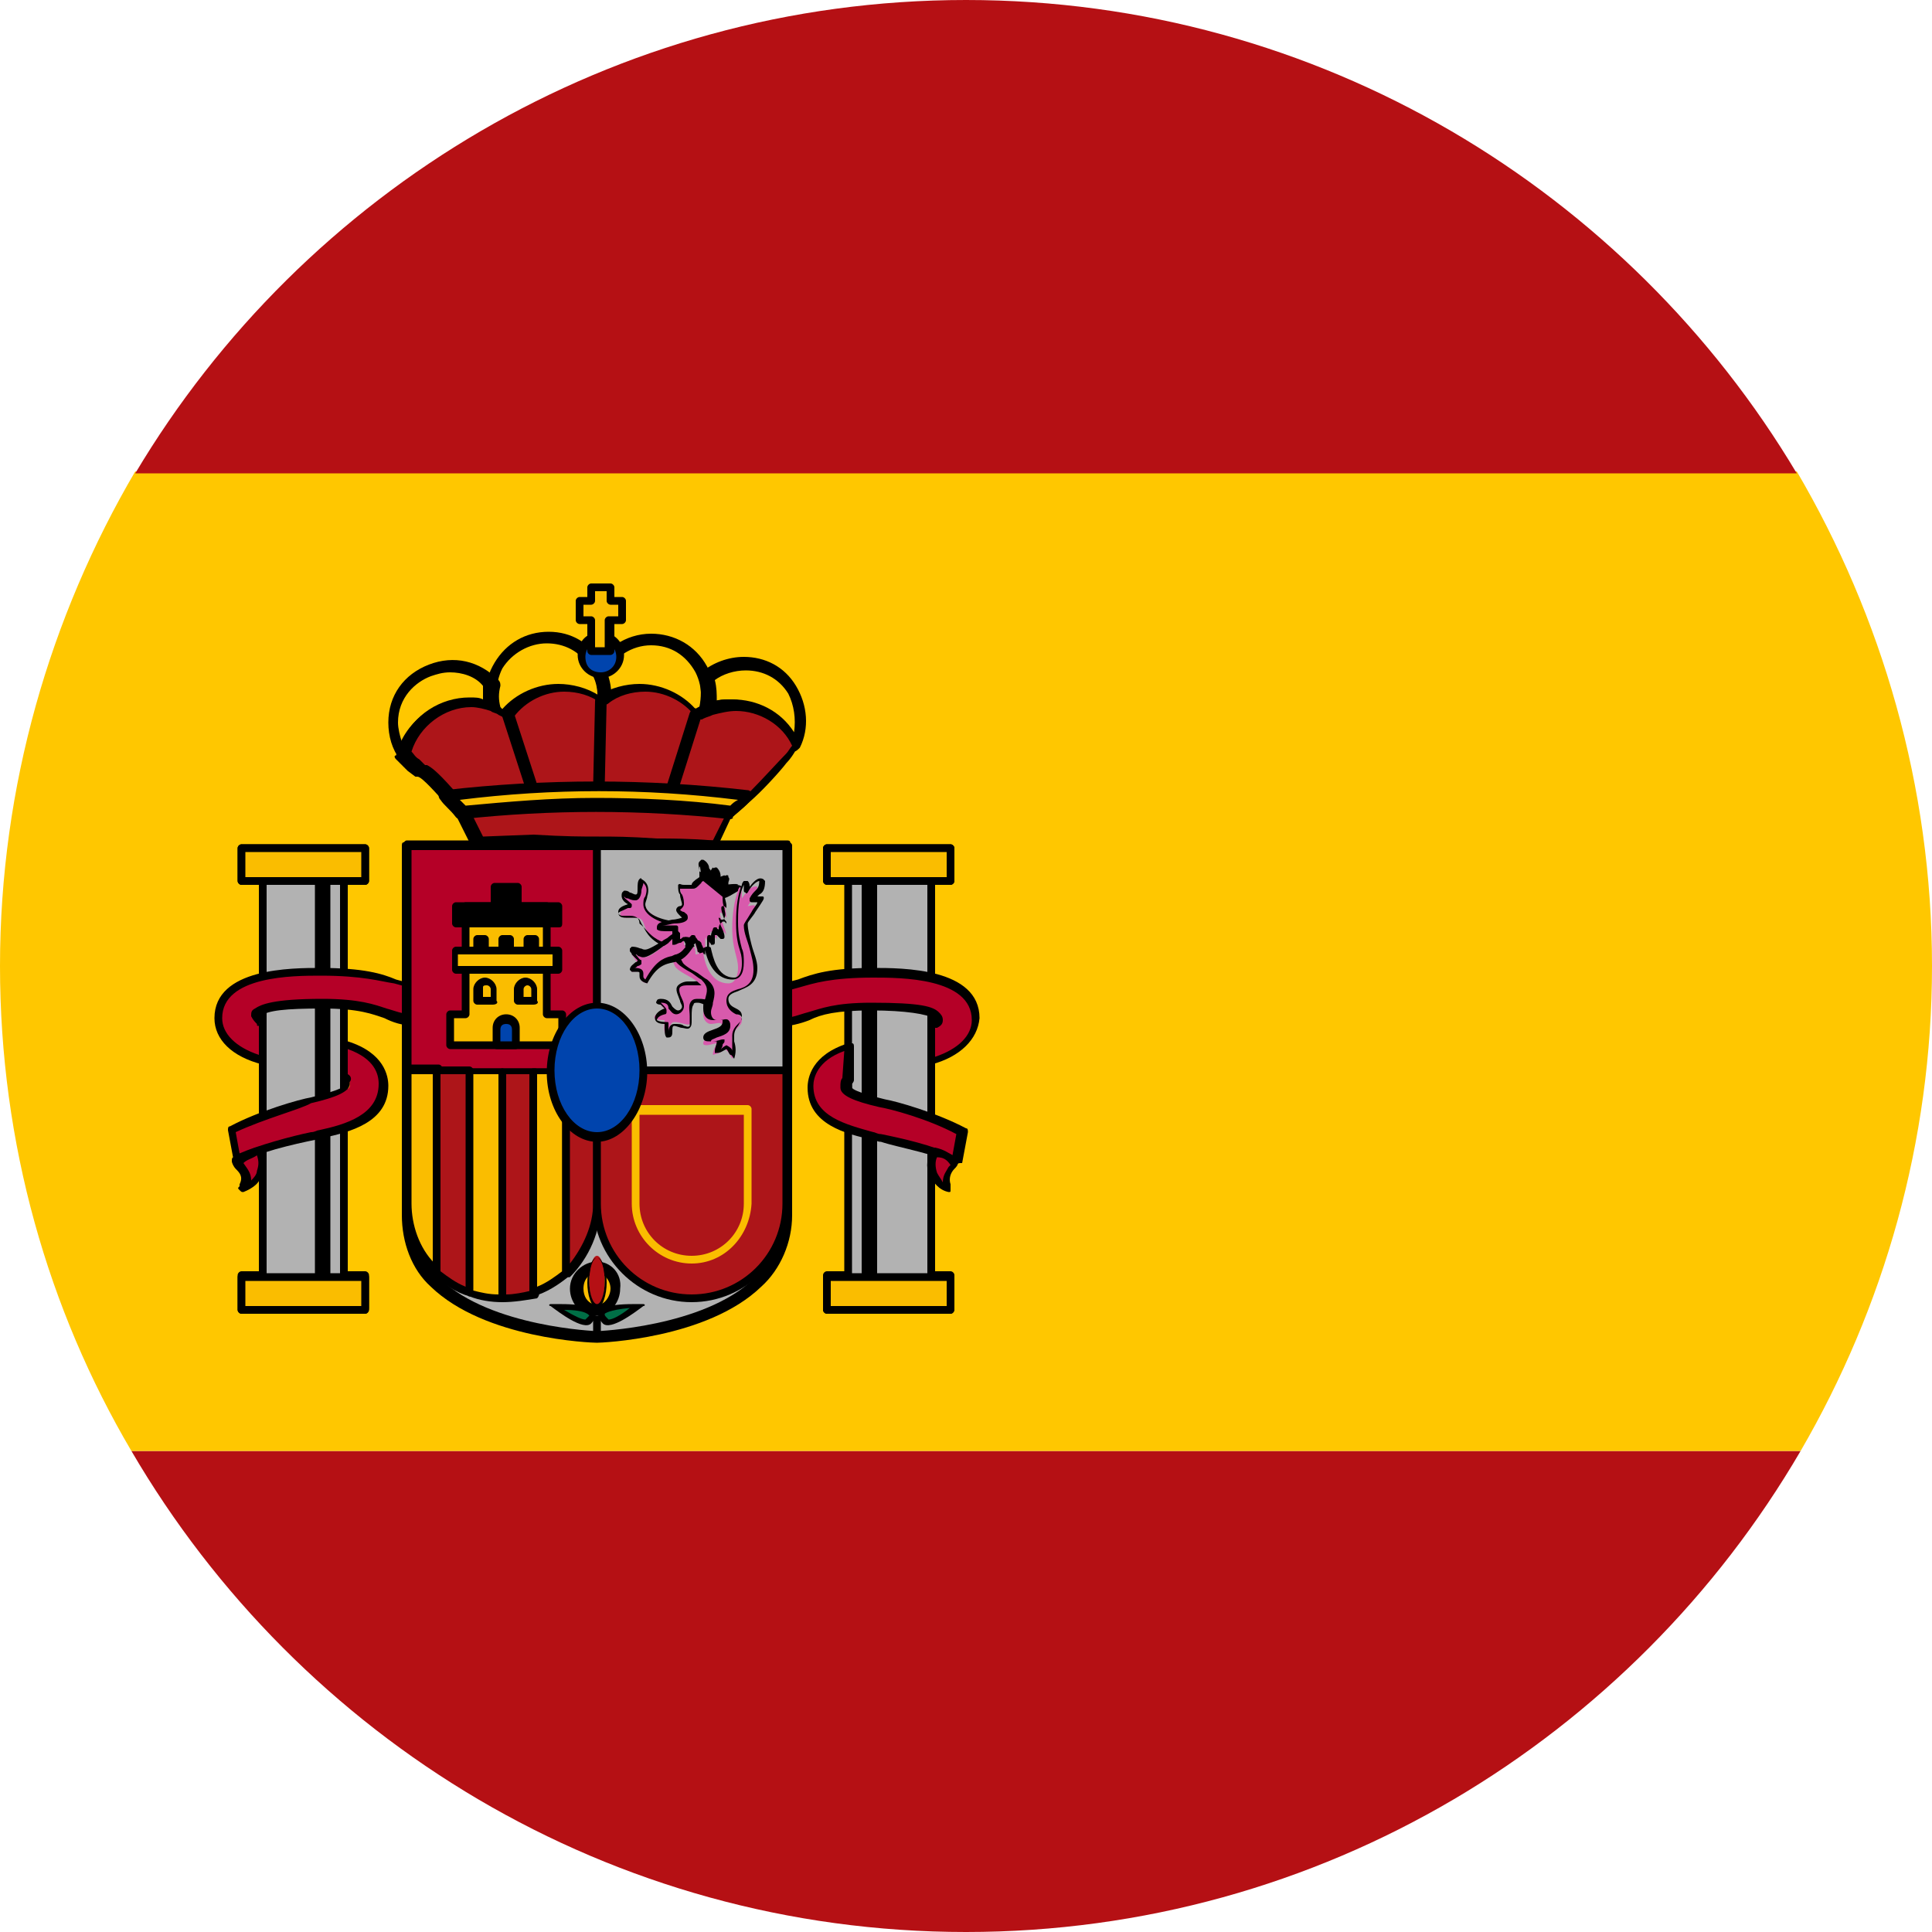 <?xml version="1.0" encoding="utf-8"?>
<!-- Generator: Adobe Illustrator 28.3.0, SVG Export Plug-In . SVG Version: 6.00 Build 0)  -->
<svg version="1.1" id="Layer_2_00000016786656998287337340000009466479735009048724_"
	 xmlns="http://www.w3.org/2000/svg" xmlns:xlink="http://www.w3.org/1999/xlink" x="0px" y="0px" viewBox="0 0 100 100"
	 style="enable-background:new 0 0 100 100;" xml:space="preserve">
<style type="text/css">
	.st0{fill:#B51014;}
	.st1{fill:#FFC700;}
	.st2{fill:#AD1519;}
	.st3{fill:none;}
	.st4{fill:#FABD00;}
	.st5{fill:#0044AD;}
	.st6{fill:#B2B2B2;}
	.st7{fill:#B50027;}
	.st8{fill:#D85AAC;}
	.st9{fill:#006F46;}
</style>
<path class="st0" d="M6.8,75.1C15.5,90,31.6,100,50,100c18.4,0,34.5-10,43.2-24.9H6.8z"/>
<path class="st1" d="M0,50c0,9.2,2.5,17.8,6.8,25.1h86.4c4.3-7.4,6.8-16,6.8-25.1c0-9.3-2.6-18.1-7-25.6H7C2.6,31.9,0,40.7,0,50z"/>
<path class="st0" d="M7,24.5H93C84.3,9.9,68.3,0,50,0S15.7,9.9,7,24.5z"/>
<path d="M20.9,39.4c-0.1,0-0.2,0-0.2-0.1c-0.4-0.5-0.6-1.2-0.6-1.9c0-1.4,0.8-2.5,2.1-3c1.3-0.5,2.6-0.2,3.6,0.8
	c0.1,0.1,0.1,0.2,0.1,0.3c-0.1,0.4-0.1,0.7,0,1.1c0,0.1,0,0.2-0.1,0.3c-0.1,0.1-0.2,0.1-0.3,0.1c-0.3-0.1-0.7-0.2-1-0.2
	c-1.5,0-2.8,1-3.1,2.5C21.2,39.3,21.1,39.4,20.9,39.4C20.9,39.4,20.9,39.4,20.9,39.4L20.9,39.4z M23.3,34.8c-0.4,0-0.7,0.1-1,0.2
	c-0.8,0.3-1.7,1.1-1.7,2.4c0,0.3,0.1,0.7,0.2,1c0.6-1.4,2-2.3,3.5-2.3c0.3,0,0.5,0,0.7,0.1c0-0.2,0-0.5,0-0.7
	C24.6,35,23.9,34.8,23.3,34.8z"/>
<path d="M26.4,38.2c-0.1,0-0.2,0-0.2-0.1c-0.2-0.2-0.4-0.3-0.6-0.5l0,0c-0.1,0-0.1-0.1-0.1-0.1l0,0c-0.6-1-0.5-2.2,0.1-3.2
	c0.6-1,1.6-1.6,2.8-1.6s2.1,0.6,2.7,1.5c0.6,0.9,0.7,2,0.3,3c-0.1,0.1-0.2,0.2-0.3,0.2c-0.1,0-0.2-0.1-0.3-0.2c0-0.1,0-0.1-0.1-0.2
	c-0.5-0.4-1-0.6-1.6-0.6c-1,0-1.9,0.6-2.4,1.5C26.6,38.1,26.5,38.1,26.4,38.2C26.4,38.2,26.4,38.2,26.4,38.2L26.4,38.2z M26,37.1
	c0.1,0.1,0.2,0.2,0.4,0.2c0.6-0.9,1.6-1.5,2.7-1.5c0.7,0,1.3,0.2,1.8,0.6c0.1-0.6,0-1.3-0.4-1.9c-0.5-0.8-1.3-1.2-2.2-1.2
	s-1.8,0.5-2.3,1.3C25.6,35.4,25.6,36.4,26,37.1L26,37.1z"/>
<path d="M41.1,38.9L41.1,38.9c-0.1,0-0.2-0.1-0.3-0.2c-0.5-1.2-1.7-1.9-3-1.9c-0.4,0-0.8,0.1-1.2,0.2c-0.1,0-0.2,0-0.3-0.1
	c-0.1-0.1-0.1-0.2-0.1-0.3c0.1-0.5,0.1-1,0-1.5c0-0.1,0-0.2,0.1-0.3c0.6-0.5,1.4-0.8,2.2-0.8c1.1,0,2.1,0.5,2.7,1.5
	c0.6,1,0.7,2.2,0.2,3.2C41.3,38.8,41.2,38.9,41.1,38.9L41.1,38.9z M37.9,36.2c1.3,0,2.5,0.6,3.2,1.7c0.1-0.7,0-1.4-0.3-2
	c-0.5-0.8-1.3-1.2-2.2-1.2c-0.6,0-1.2,0.2-1.6,0.5c0.1,0.4,0.1,0.7,0.1,1.1C37.2,36.2,37.6,36.2,37.9,36.2L37.9,36.2z"/>
<path d="M35.9,38.2C35.9,38.2,35.9,38.2,35.9,38.2c-0.2,0-0.2-0.1-0.3-0.2c-0.4-0.9-1.4-1.5-2.4-1.5c-0.7,0-1.5,0.3-2,0.9
	c-0.1,0.1-0.2,0.1-0.3,0.1s-0.2-0.1-0.2-0.2l0-0.1c0-0.1,0-0.2,0-0.2c0.3-0.6,0.3-1.4,0-2c0-0.1,0-0.2,0-0.2c0.5-1.2,1.7-2,3-2
	c1.2,0,2.3,0.6,2.9,1.7c0.6,1.1,0.5,2.4-0.2,3.3l0,0c0,0,0,0,0,0c-0.1,0.1-0.1,0.2-0.2,0.3C36.1,38.2,36,38.2,35.9,38.2L35.9,38.2z
	 M36.1,37.6L36.1,37.6L36.1,37.6z M33.2,35.9c1.1,0,2.2,0.6,2.7,1.5c0.5-0.8,0.5-1.8,0.1-2.6c-0.5-0.9-1.3-1.4-2.3-1.4
	s-1.9,0.6-2.4,1.5c0.2,0.5,0.2,1,0.2,1.5C32,36.1,32.6,35.9,33.2,35.9L33.2,35.9z"/>
<path class="st2" d="M39.6,40C39.6,40,39.6,40,39.6,40C39.7,40,39.7,40,39.6,40z"/>
<path d="M39.6,40.3C39.6,40.3,39.6,40.3,39.6,40.3c-0.2,0-0.3-0.2-0.3-0.3c0-0.2,0.2-0.3,0.3-0.3l0,0c0,0,0,0,0,0h0
	c0.3,0,0.3,0.2,0.3,0.3C40,40,40,40.2,39.6,40.3L39.6,40.3L39.6,40.3C39.7,40.3,39.7,40.3,39.6,40.3L39.6,40.3z"/>
<path class="st2" d="M37.9,36.5c-0.5,0-0.9,0.1-1.3,0.3c-0.2,0.1-0.4,0.2-0.5,0.3c-0.6-0.8-1.7-1.4-2.8-1.4c-0.8,0-1.5,0.2-2.1,0.7
	c-0.6-0.4-1.3-0.7-2.1-0.7c-1.1,0-2.1,0.5-2.8,1.4l-0.4-0.2l0,0c-0.1-0.1-0.3-0.1-0.4-0.2l0,0c-0.4-0.1-0.7-0.2-1.1-0.2
	c-1.7,0-3.1,1.1-3.4,2.7c0.1,0.2,0.3,0.4,0.5,0.6l0.4,0.3c0,0,0.1-0.1,1.3,1.2c0.2,0.2,0.5,0.5,0.8,0.9c0,0,0.1,0.1,0.1,0.1l0.7,1.6
	c7.7-0.2,4.9-0.2,12.2,0l0.7-1.6c0,0,0,0,0.1-0.1c0.2-0.1,0.6-0.5,1-0.9c0.6-0.6,1.6-1.7,1.9-2c0.2-0.2,0.3-0.4,0.4-0.6
	C40.6,37.3,39.3,36.4,37.9,36.5L37.9,36.5z M21.8,40C21.8,40,21.8,40,21.8,40"/>
<path d="M24.7,44c-0.1,0-0.2-0.1-0.3-0.2l-0.8-1.6c-0.3-0.4-0.6-0.6-0.8-0.9c-0.9-1-1.1-1.1-1.2-1.1c0,0-0.1,0-0.1,0c0,0,0,0,0,0
	l0,0l-0.4-0.3c-0.2-0.2-0.4-0.4-0.6-0.6c-0.1-0.1-0.1-0.2,0-0.2c0.4-1.7,2-2.9,3.7-2.9c0.4,0,0.8,0.1,1.2,0.2c0,0,0,0,0,0
	c0.1,0,0.3,0.1,0.5,0.2c0,0,0,0,0,0l0.1,0.1c0.7-0.8,1.8-1.3,2.9-1.3c0.7,0,1.5,0.2,2.1,0.6c0.6-0.4,1.4-0.6,2.1-0.6
	c1.1,0,2.2,0.5,2.9,1.3c0.1-0.1,0.2-0.1,0.3-0.2c0.4-0.2,0.9-0.3,1.4-0.3c1.5,0,2.9,0.9,3.5,2.3c0,0.1,0,0.2,0,0.3
	c-0.1,0.2-0.3,0.5-0.5,0.7c-0.3,0.4-1.3,1.5-1.9,2c-0.4,0.4-0.8,0.7-1,0.9c0,0,0,0,0,0l-0.7,1.5C37.2,44,37.1,44,37,44
	c-1.3,0-2.3-0.1-3.1-0.1c-2,0-4.1,0-6.4,0L24.7,44L24.7,44L24.7,44z M31,43.3c0.8,0,1.5,0,3,0.1c0.7,0,1.7,0,2.9,0.1l0.7-1.4
	c0,0,0-0.1,0.1-0.1l0.1-0.1c0.2-0.2,0.6-0.5,1-0.9c0.6-0.6,1.6-1.7,1.9-2c0.1-0.1,0.2-0.3,0.3-0.4c-0.5-1.1-1.7-1.8-2.9-1.8
	c-0.4,0-0.8,0.1-1.2,0.2c-0.2,0.1-0.3,0.1-0.5,0.2c-0.1,0.1-0.3,0-0.4-0.1c-0.6-0.8-1.6-1.3-2.6-1.3c-0.7,0-1.4,0.2-1.9,0.6
	c-0.1,0.1-0.3,0.1-0.4,0c-0.5-0.4-1.2-0.6-1.9-0.6c-1,0-2,0.5-2.6,1.3c-0.1,0.1-0.3,0.2-0.4,0.1L25.8,37c0,0,0,0,0,0
	c-0.1-0.1-0.3-0.1-0.4-0.2c0,0,0,0,0,0c-0.3-0.1-0.7-0.2-1-0.2c-1.4,0-2.7,1-3.1,2.3c0.1,0.1,0.2,0.3,0.4,0.4l0.3,0.3c0,0,0,0,0.1,0
	c0.2,0.1,0.5,0.3,1.3,1.2c0.2,0.2,0.5,0.5,0.8,0.9l0.1,0.1c0,0,0,0,0,0.1l0.7,1.4l2.6-0.1C29.3,43.3,30.1,43.3,31,43.3L31,43.3z"/>
<path d="M31,41L31,41c-0.2,0-0.3-0.1-0.3-0.3l0.1-4.4c0-0.2,0.1-0.3,0.3-0.3l0,0c0.2,0,0.3,0.1,0.3,0.3l-0.1,4.4
	C31.3,40.8,31.2,41,31,41z"/>
<path d="M27.5,41c-0.1,0-0.2-0.1-0.3-0.2L26,37.1c-0.1-0.2,0-0.3,0.2-0.4c0.2-0.1,0.3,0,0.4,0.2l1.2,3.7
	C27.8,40.7,27.7,40.9,27.5,41C27.5,41,27.5,41,27.5,41L27.5,41z"/>
<line class="st3" x1="36" y1="37" x2="34.8" y2="40.8"/>
<path d="M34.8,41.1C34.8,41.1,34.7,41.1,34.8,41.1c-0.3-0.1-0.3-0.2-0.3-0.4l1.2-3.8c0.1-0.2,0.2-0.3,0.4-0.2
	c0.2,0.1,0.2,0.2,0.2,0.4l-1.2,3.8C35,41,34.9,41.1,34.8,41.1L34.8,41.1z"/>
<path class="st4" d="M38.8,41.2c-0.4,0.4-0.8,0.7-1,0.9c-4.6-0.5-9.3-0.5-13.9,0c-0.3-0.4-0.6-0.7-0.8-0.9
	C28.3,40.5,33.6,40.5,38.8,41.2L38.8,41.2z"/>
<path d="M37.8,42.4C37.8,42.4,37.8,42.4,37.8,42.4c-4.6-0.5-9.3-0.5-13.9,0c-0.1,0-0.2,0-0.3-0.1c-0.3-0.4-0.6-0.6-0.8-0.9
	c-0.1-0.1-0.1-0.2-0.1-0.3c0-0.1,0.1-0.2,0.3-0.2c5.2-0.6,10.5-0.6,15.7,0c0.1,0,0.2,0.1,0.3,0.2c0,0.1,0,0.2-0.1,0.3
	c-0.4,0.4-0.8,0.7-1,0.9C38,42.3,37.9,42.4,37.8,42.4z M30.8,41.3c2.3,0,4.7,0.1,7,0.4c0.1-0.1,0.2-0.2,0.4-0.3
	c-4.8-0.6-9.6-0.6-14.4,0c0.1,0.1,0.2,0.2,0.3,0.3C26.3,41.5,28.5,41.3,30.8,41.3z"/>
<circle class="st5" cx="31.1" cy="33.9" r="1"/>
<path d="M31.1,35.1c-0.6,0-1.2-0.5-1.2-1.2s0.5-1.2,1.2-1.2c0.6,0,1.2,0.5,1.2,1.2S31.7,35.1,31.1,35.1z M31.1,33.2
	c-0.4,0-0.8,0.3-0.8,0.8s0.3,0.8,0.8,0.8c0.4,0,0.8-0.3,0.8-0.8S31.5,33.2,31.1,33.2z"/>
<polygon class="st4" points="32.2,31.1 31.6,31.1 31.6,30.4 30.5,30.4 30.5,31.1 29.9,31.1 29.9,32.1 30.5,32.1 30.5,33.7 
	31.6,33.7 31.6,32.1 32.2,32.1 "/>
<path d="M31.6,33.9h-1c-0.1,0-0.2-0.1-0.2-0.2v-1.4h-0.4c-0.1,0-0.2-0.1-0.2-0.2v-1c0-0.1,0.1-0.2,0.2-0.2h0.4v-0.5
	c0-0.1,0.1-0.2,0.2-0.2h1c0.1,0,0.2,0.1,0.2,0.2v0.5h0.4c0.1,0,0.2,0.1,0.2,0.2v1c0,0.1-0.1,0.2-0.2,0.2h-0.4v1.4
	C31.8,33.8,31.7,33.9,31.6,33.9z M30.7,33.5h0.6v-1.4c0-0.1,0.1-0.2,0.2-0.2H32v-0.6h-0.4c-0.1,0-0.2-0.1-0.2-0.2v-0.5h-0.6v0.5
	c0,0.1-0.1,0.2-0.2,0.2h-0.4v0.6h0.4c0.1,0,0.2,0.1,0.2,0.2V33.5z"/>
<polygon class="st6" points="18.9,45.6 18.9,43.9 12.5,43.9 12.5,45.6 13.6,45.6 13.6,66 12.5,66 12.5,67.8 18.9,67.8 18.9,66 
	17.9,66 17.9,45.6 "/>
<path d="M18.9,68h-6.4c-0.1,0-0.2-0.1-0.2-0.2V66c0-0.1,0.1-0.2,0.2-0.2h0.9v-20h-0.9c-0.1,0-0.2-0.1-0.2-0.2v-1.7
	c0-0.1,0.1-0.2,0.2-0.2h6.4c0.1,0,0.2,0.1,0.2,0.2v1.7c0,0.1-0.1,0.2-0.2,0.2h-0.9v20h0.9c0.1,0,0.2,0.1,0.2,0.2v1.7
	C19.1,67.9,19,68,18.9,68z M12.7,67.6h6v-1.3h-0.9c-0.1,0-0.2-0.1-0.2-0.2V45.6c0-0.1,0.1-0.2,0.2-0.2h0.9v-1.3h-6v1.3h0.9
	c0.1,0,0.2,0.1,0.2,0.2V66c0,0.1-0.1,0.2-0.2,0.2h-0.9C12.7,66.2,12.7,67.6,12.7,67.6z"/>
<rect x="16.3" y="45.6" width="0.8" height="20.4"/>
<path class="st7" d="M19.8,56.2c0,1.8-1.9,2.2-3.3,2.6c-0.5,0.1-3.5,0.7-4.3,1.3L12,58.5c1.4-0.8,3.4-1.3,4.2-1.5
	c0.7-0.2,1.9-0.5,1.9-0.8c0-0.2,0-0.3-0.1-0.4v-1.7C19.4,54.6,19.8,55.5,19.8,56.2L19.8,56.2z"/>
<path d="M12.3,60.3C12.3,60.3,12.2,60.3,12.3,60.3c-0.1,0-0.2-0.1-0.2-0.2l-0.3-1.6c0-0.1,0-0.2,0.1-0.2c1.5-0.8,3.6-1.4,4.2-1.5
	c0.4-0.1,1.6-0.4,1.7-0.6v-0.1c0,0,0-0.1,0-0.1c-0.1,0-0.1-0.1-0.1-0.2v-1.7c0-0.1,0-0.1,0.1-0.2c0.1,0,0.1-0.1,0.2,0
	c1.9,0.6,2.1,1.8,2.1,2.3c0,1.9-2,2.4-3.4,2.7c-0.1,0-0.2,0.1-0.4,0.1c-1,0.2-3.2,0.7-3.8,1.2C12.4,60.3,12.3,60.3,12.3,60.3
	L12.3,60.3z M12.2,58.6l0.2,1.1c0.9-0.4,2.7-0.9,3.7-1.1c0.2,0,0.3-0.1,0.4-0.1c1.4-0.3,3.1-0.8,3.1-2.4c0-0.5-0.2-1.3-1.6-1.8v1.3
	c0.2,0.1,0.2,0.3,0.1,0.4v0.1c0,0.4-0.7,0.7-2,1C15.6,57.4,13.7,57.9,12.2,58.6L12.2,58.6z"/>
<path class="st7" d="M13.6,54.9c-1.3-0.4-2.3-1.2-2.3-2.2c0-2.4,3.9-2.4,5.3-2.4c2.2,0,3.1,0.3,3.9,0.6c0.4,0.1,0.7,0.2,1.1,0.2
	l0,1.8c-0.7,0-1.2-0.2-1.7-0.3c-0.6-0.2-1.4-0.5-3.3-0.5c-2.3,0-3.1,0.2-3.3,0.4c-0.1,0.1-0.1,0.3,0,0.4c0.1,0,0,0,0.2,0.1V54.9
	L13.6,54.9z"/>
<path d="M13.6,55.1C13.6,55.1,13.6,55.1,13.6,55.1c-1.6-0.4-2.5-1.3-2.5-2.4c0-2.6,4-2.6,5.5-2.6c2.2,0,3.2,0.3,3.9,0.6
	c0.4,0.1,0.6,0.2,1.1,0.2c0.1,0,0.2,0.1,0.2,0.2l0,1.8c0,0.1,0,0.1-0.1,0.1c0,0-0.1,0.1-0.1,0.1c-0.8,0-1.3-0.2-1.7-0.4
	c-0.6-0.2-1.3-0.5-3.2-0.5s-2.9,0.1-3.2,0.4L13.4,53l0.1-0.2c0,0,0.1,0,0.1,0c0,0,0,0,0.1,0c0.1,0,0.1,0.1,0.1,0.2v1.9
	c0,0.1,0,0.1-0.1,0.2C13.7,55.1,13.6,55.1,13.6,55.1L13.6,55.1z M16.6,50.5c-1.4,0-5.1,0-5.1,2.2c0,0.8,0.7,1.5,1.9,1.9v-1.5
	c-0.1,0-0.1,0-0.1-0.1c-0.1-0.1-0.2-0.2-0.3-0.4c0-0.2,0-0.3,0.2-0.4c0.3-0.2,0.9-0.5,3.5-0.5c1.9,0,2.7,0.3,3.3,0.5
	c0.4,0.1,0.8,0.3,1.4,0.3l0-1.4c-0.4,0-0.6-0.1-1-0.2C19.7,50.8,18.8,50.5,16.6,50.5L16.6,50.5z"/>
<rect x="12.5" y="43.9" class="st4" width="6.4" height="1.7"/>
<path d="M18.9,45.8h-6.4c-0.1,0-0.2-0.1-0.2-0.2v-1.7c0-0.1,0.1-0.2,0.2-0.2h6.4c0.1,0,0.2,0.1,0.2,0.2v1.7
	C19.1,45.7,19,45.8,18.9,45.8z M12.7,45.4h6v-1.3h-6C12.7,44.1,12.7,45.4,12.7,45.4z"/>
<rect x="12.5" y="66.1" class="st4" width="6.4" height="1.7"/>
<path d="M18.9,68h-6.4c-0.1,0-0.2-0.1-0.2-0.2v-1.7c0-0.1,0.1-0.2,0.2-0.2h6.4c0.1,0,0.2,0.1,0.2,0.2v1.7C19.1,67.9,19,68,18.9,68z
	 M12.7,67.6h6v-1.3h-6C12.7,66.3,12.7,67.6,12.7,67.6z"/>
<path class="st7" d="M13.3,59.6c0.2,0.3,0.2,0.7,0.1,1.1c-0.1,0.4-0.4,0.7-0.8,0.8c0,0,0,0,0-0.1c0.3-0.7-0.3-1-0.4-1.3
	C12.7,59.9,12.9,59.8,13.3,59.6L13.3,59.6z"/>
<path d="M12.6,61.7c-0.1,0-0.1,0-0.2-0.1c-0.1-0.1-0.1-0.1,0-0.2l0-0.1c0.2-0.4,0-0.6-0.2-0.8c-0.1-0.1-0.2-0.3-0.2-0.4
	c0-0.1,0-0.2,0.1-0.2c0.4-0.2,0.6-0.3,1.1-0.5c0.1,0,0.2,0,0.2,0.1c0.2,0.4,0.3,0.8,0.1,1.3C13.5,61.2,13.1,61.5,12.6,61.7
	C12.7,61.7,12.7,61.7,12.6,61.7L12.6,61.7z M12.6,60.2C12.6,60.2,12.6,60.2,12.6,60.2c0.2,0.3,0.4,0.5,0.4,0.9
	c0.1-0.1,0.3-0.3,0.3-0.5c0.1-0.3,0.1-0.5,0-0.8C13,60,12.8,60,12.6,60.2z"/>
<polygon class="st6" points="42.8,45.6 42.8,43.9 49.2,43.9 49.2,45.6 48.2,45.6 48.2,66 49.2,66 49.2,67.8 42.8,67.8 42.8,66 
	43.9,66 43.9,45.6 "/>
<path d="M49.2,68h-6.4c-0.1,0-0.2-0.1-0.2-0.2V66c0-0.1,0.1-0.2,0.2-0.2h0.9v-20h-0.9c-0.1,0-0.2-0.1-0.2-0.2v-1.7
	c0-0.1,0.1-0.2,0.2-0.2h6.4c0.1,0,0.2,0.1,0.2,0.2v1.7c0,0.1-0.1,0.2-0.2,0.2h-0.8v20h0.8c0.1,0,0.2,0.1,0.2,0.2v1.7
	C49.4,67.9,49.3,68,49.2,68z M43,67.6h6v-1.3h-0.8c-0.1,0-0.2-0.1-0.2-0.2V45.6c0-0.1,0.1-0.2,0.2-0.2H49v-1.3h-6v1.3h0.9
	c0.1,0,0.2,0.1,0.2,0.2V66c0,0.1-0.1,0.2-0.2,0.2H43V67.6z"/>
<rect x="44.6" y="45.6" width="0.8" height="20.4"/>
<path class="st7" d="M41.9,56.2c0,1.8,1.9,2.2,3.3,2.6c0.5,0.1,3.5,0.7,4.3,1.3l0.3-1.6c-1.4-0.8-3.4-1.3-4.2-1.5
	c-0.7-0.2-1.9-0.5-1.9-0.8c0-0.2,0-0.3,0.1-0.4v-1.7C42.3,54.6,41.9,55.5,41.9,56.2L41.9,56.2z"/>
<path d="M49.5,60.3c0,0-0.1,0-0.1,0c-0.6-0.5-2.9-0.9-3.8-1.2c-0.2,0-0.3-0.1-0.4-0.1c-1.4-0.3-3.4-0.8-3.4-2.7
	c0-0.5,0.2-1.7,2.1-2.3c0.1,0,0.1,0,0.2,0c0.1,0,0.1,0.1,0.1,0.2v1.7c0,0.1-0.1,0.2-0.1,0.2c0,0,0,0.1,0,0.1v0.1
	c0.1,0.2,1.3,0.5,1.7,0.6c0.6,0.1,2.7,0.7,4.2,1.5c0.1,0,0.1,0.1,0.1,0.2l-0.3,1.6C49.6,60.2,49.6,60.2,49.5,60.3
	C49.5,60.3,49.5,60.3,49.5,60.3L49.5,60.3z M43.7,54.4c-1.4,0.5-1.6,1.4-1.6,1.8c0,1.6,1.7,2,3.1,2.4c0.1,0,0.2,0.1,0.4,0.1
	c1,0.2,2.8,0.6,3.7,1.1l0.2-1.1c-1.5-0.8-3.4-1.3-4-1.4c-1.3-0.3-2-0.6-2-1v-0.1c0-0.1,0-0.3,0.1-0.4L43.7,54.4L43.7,54.4z"/>
<path class="st7" d="M48.2,54.9c1.3-0.4,2.3-1.2,2.3-2.2c0-2.4-3.9-2.4-5.3-2.4c-2.2,0-3.1,0.3-3.9,0.6c-0.4,0.1-0.7,0.2-1.1,0.2
	l0,1.8c0.7,0,1.2-0.2,1.7-0.3c0.6-0.2,1.4-0.5,3.3-0.5c2.3,0,3.1,0.2,3.3,0.4c0.1,0.1,0.1,0.3,0,0.4c-0.1,0,0,0-0.2,0.1L48.2,54.9
	L48.2,54.9z"/>
<path d="M48.2,55.1c0,0-0.1,0-0.1,0C48,55.1,48,55,48,54.9V53c0-0.1,0.1-0.2,0.1-0.2c0.1,0,0.1,0,0.2,0c0,0,0,0,0,0l0-0.1
	c-0.3-0.2-1.4-0.4-3.2-0.4s-2.6,0.2-3.2,0.5c-0.5,0.2-1,0.3-1.7,0.4c-0.1,0-0.1,0-0.1-0.1S40,53,40,52.9l0-1.8
	c0-0.1,0.1-0.2,0.2-0.2c0.4,0,0.7-0.1,1.1-0.2c0.8-0.3,1.7-0.6,3.9-0.6c1.5,0,5.5,0,5.5,2.6C50.6,53.8,49.7,54.7,48.2,55.1
	C48.2,55.1,48.2,55.1,48.2,55.1L48.2,55.1z M48.4,53.2v1.5c1.2-0.4,1.9-1.1,1.9-1.9c0-2.2-3.7-2.2-5.1-2.2c-2.2,0-3.1,0.3-3.8,0.5
	c-0.4,0.1-0.6,0.2-1,0.2l0,1.4c0.6,0,1-0.2,1.4-0.3c0.7-0.2,1.4-0.5,3.3-0.5c2.6,0,3.2,0.2,3.5,0.5c0.1,0.1,0.2,0.2,0.2,0.4
	c0,0.2-0.1,0.3-0.3,0.4C48.4,53.2,48.4,53.2,48.4,53.2z"/>
<rect x="42.8" y="43.9" class="st4" width="6.4" height="1.7"/>
<path d="M49.2,45.8h-6.4c-0.1,0-0.2-0.1-0.2-0.2v-1.7c0-0.1,0.1-0.2,0.2-0.2h6.4c0.1,0,0.2,0.1,0.2,0.2v1.7
	C49.4,45.7,49.3,45.8,49.2,45.8z M43,45.4h6v-1.3h-6V45.4z"/>
<rect x="42.8" y="66.1" class="st4" width="6.4" height="1.7"/>
<path d="M49.2,68h-6.4c-0.1,0-0.2-0.1-0.2-0.2v-1.7c0-0.1,0.1-0.2,0.2-0.2h6.4c0.1,0,0.2,0.1,0.2,0.2v1.7C49.4,67.9,49.3,68,49.2,68
	z M43,67.6h6v-1.3h-6V67.6z"/>
<path class="st7" d="M48.4,59.6c-0.2,0.3-0.2,0.7-0.1,1.1c0.1,0.4,0.4,0.7,0.8,0.8c0,0,0,0,0-0.1c-0.3-0.7,0.3-1,0.4-1.3
	C49.1,59.9,48.8,59.8,48.4,59.6L48.4,59.6z"/>
<path d="M49.1,61.7C49.1,61.7,49.1,61.7,49.1,61.7c-0.5-0.1-0.8-0.5-1-0.9c-0.2-0.4-0.1-0.9,0.1-1.3c0.1-0.1,0.1-0.1,0.2-0.1
	c0.5,0.1,0.7,0.3,1.1,0.5c0.1,0,0.1,0.1,0.1,0.2c0,0.2-0.1,0.3-0.2,0.4c-0.2,0.2-0.3,0.5-0.2,0.8l0,0.1c0,0.1,0,0.2,0,0.2
	C49.2,61.7,49.2,61.7,49.1,61.7L49.1,61.7z M48.5,59.9c-0.1,0.2-0.1,0.5,0,0.8c0.1,0.2,0.2,0.3,0.3,0.5c0-0.4,0.2-0.6,0.3-0.8
	c0,0,0.1-0.1,0.1-0.1C49,60,48.8,59.9,48.5,59.9z"/>
<path class="st6" d="M30.9,43.8h-9.8v19.1c0,1.3,0.5,2.6,1.5,3.5c2.8,2.7,8.3,2.8,8.3,2.8s5.6-0.2,8.3-2.8c0.9-0.9,1.5-2.2,1.5-3.5
	V43.8C40.7,43.8,30.9,43.8,30.9,43.8z"/>
<path d="M30.9,69.5c-0.3,0-5.8-0.2-8.6-2.9c-1-0.9-1.5-2.3-1.5-3.7V43.8c0-0.1,0-0.2,0.1-0.2c0.1-0.1,0.1-0.1,0.2-0.1h19.6
	c0.1,0,0.2,0,0.2,0.1c0.1,0.1,0.1,0.1,0.1,0.2v19.1c0,1.4-0.6,2.8-1.6,3.7C36.6,69.3,31.1,69.5,30.9,69.5L30.9,69.5z M21.4,44.1
	v18.8c0,1.3,0.5,2.4,1.4,3.3c2.6,2.5,8.1,2.7,8.1,2.7c0,0,5.5-0.2,8.1-2.7c0.9-0.8,1.4-2,1.4-3.3V44.1L21.4,44.1L21.4,44.1z"/>
<rect x="21.1" y="43.8" class="st7" width="9.8" height="11.8"/>
<path d="M30.9,55.7h-9.8c-0.1,0-0.2-0.1-0.2-0.2V43.8c0-0.1,0.1-0.2,0.2-0.2h9.8c0.1,0,0.2,0.1,0.2,0.2v11.8
	C31.1,55.7,31,55.7,30.9,55.7z M21.3,55.3h9.4V44h-9.4C21.3,44,21.3,55.3,21.3,55.3z"/>
<rect x="30.9" y="43.8" class="st6" width="9.8" height="11.8"/>
<path d="M40.7,55.7h-9.8c-0.1,0-0.2-0.1-0.2-0.2V43.8c0-0.1,0.1-0.2,0.2-0.2h9.8c0.1,0,0.2,0.1,0.2,0.2v11.8
	C40.9,55.7,40.8,55.7,40.7,55.7z M31.1,55.3h9.4V44h-9.4V55.3z"/>
<path class="st4" d="M22.6,55.4v10.5c-1-0.9-1.6-2.2-1.6-3.6v-6.9L22.6,55.4L22.6,55.4z"/>
<path d="M22.6,66.1c-0.1,0-0.1,0-0.1-0.1c-1-1-1.6-2.3-1.6-3.8v-6.9c0-0.1,0.1-0.2,0.2-0.2h1.6c0.1,0,0.2,0.1,0.2,0.2v10.5
	C22.8,66,22.8,66.1,22.6,66.1C22.7,66.1,22.7,66.1,22.6,66.1z M21.3,55.6v6.7c0,1.1,0.4,2.3,1.2,3.1v-9.8L21.3,55.6L21.3,55.6z"/>
<path class="st2" d="M24.3,55.4v11.5c-0.6-0.2-1.2-0.6-1.7-1V55.4C22.6,55.4,24.3,55.4,24.3,55.4z"/>
<path d="M24.3,67.1C24.3,67.1,24.3,67.1,24.3,67.1c-0.7-0.2-1.3-0.6-1.8-1.1c0,0-0.1-0.1-0.1-0.2V55.4c0-0.1,0.1-0.2,0.2-0.2h1.7
	c0.1,0,0.2,0.1,0.2,0.2v11.5c0,0.1,0,0.1-0.1,0.2C24.4,67.1,24.3,67.1,24.3,67.1L24.3,67.1z M22.8,65.8c0.4,0.3,0.8,0.6,1.3,0.8v-11
	h-1.3V65.8z"/>
<path class="st4" d="M26,55.4v11.8c-0.6,0-1.1-0.1-1.7-0.3V55.5L26,55.4L26,55.4z"/>
<path d="M26,67.4c-0.6,0-1.2-0.1-1.7-0.3c-0.1,0-0.1-0.1-0.1-0.2V55.5c0-0.1,0.1-0.2,0.2-0.2H26c0.1,0,0.2,0.1,0.2,0.2v11.8
	C26.2,67.3,26.1,67.4,26,67.4z M24.5,66.8c0.4,0.1,0.8,0.2,1.3,0.2V55.6h-1.3V66.8z"/>
<path class="st2" d="M27.6,55.4v11.5c-0.5,0.2-1.1,0.3-1.7,0.3V55.4L27.6,55.4L27.6,55.4z"/>
<path d="M26,67.4c-0.1,0-0.2-0.1-0.2-0.2V55.5c0-0.1,0.1-0.2,0.2-0.2h1.7c0.1,0,0.2,0.1,0.2,0.2v11.5c0,0.1-0.1,0.2-0.1,0.2
	C27.2,67.3,26.6,67.4,26,67.4z M26.2,55.6V67c0.4,0,0.9-0.1,1.3-0.2V55.6H26.2z"/>
<path class="st4" d="M29.3,55.4v10.5c-0.5,0.4-1,0.8-1.7,1V55.4C27.6,55.4,29.3,55.4,29.3,55.4z"/>
<path d="M27.6,67.1c0,0-0.1,0-0.1,0c-0.1,0-0.1-0.1-0.1-0.2V55.5c0-0.1,0.1-0.2,0.2-0.2h1.7c0.1,0,0.2,0.1,0.2,0.2v10.5
	c0,0.1,0,0.1-0.1,0.1C28.9,66.5,28.3,66.9,27.6,67.1C27.7,67.1,27.6,67.1,27.6,67.1L27.6,67.1z M27.8,55.6v11
	c0.5-0.2,0.9-0.5,1.3-0.8V55.6H27.8z"/>
<path class="st2" d="M30.9,55.4v6.9c0,1.4-0.6,2.7-1.6,3.6V55.4C29.3,55.4,30.9,55.4,30.9,55.4z"/>
<path d="M29.3,66.1C29.3,66.1,29.2,66.1,29.3,66.1c-0.2-0.1-0.2-0.1-0.2-0.2V55.4c0-0.1,0.1-0.2,0.2-0.2h1.6c0.1,0,0.2,0.1,0.2,0.2
	v6.9c0,1.4-0.6,2.8-1.6,3.8C29.4,66.1,29.3,66.1,29.3,66.1L29.3,66.1z M29.5,55.6v9.8c0.7-0.9,1.2-2,1.2-3.1v-6.7
	C30.7,55.6,29.5,55.6,29.5,55.6z"/>
<path class="st2" d="M35.8,67.2L35.8,67.2c-2.7,0-4.9-2.2-4.9-4.9v-6.9h9.8v6.9C40.7,65,38.5,67.2,35.8,67.2z"/>
<path d="M35.8,67.4c-2.8,0-5.1-2.3-5.1-5.1v-6.9c0-0.1,0.1-0.2,0.2-0.2h9.8c0.1,0,0.2,0.1,0.2,0.2v6.9
	C40.9,65.1,38.6,67.4,35.8,67.4z M31.1,55.6v6.7c0,2.6,2.1,4.7,4.7,4.7s4.7-2.1,4.7-4.7v-6.7H31.1z"/>
<path class="st2" d="M35.8,65.2c-1.6,0-2.9-1.3-2.9-2.9v-4.9h5.8v4.9C38.7,63.9,37.4,65.2,35.8,65.2z"/>
<path class="st4" d="M35.8,65.4c-1.7,0-3.1-1.4-3.1-3.1v-4.9c0-0.1,0.1-0.2,0.2-0.2h5.8c0.1,0,0.2,0.1,0.2,0.2v4.9
	C38.8,64,37.5,65.4,35.8,65.4L35.8,65.4z M33.1,57.7v4.6c0,1.5,1.2,2.7,2.7,2.7s2.7-1.2,2.7-2.7v-4.6H33.1L33.1,57.7z"/>
<polygon class="st4" points="28.3,52.5 28.3,46.9 24.1,46.9 24.1,52.5 23.3,52.5 23.3,54.1 29.1,54.1 29.1,52.5 "/>
<path d="M29.1,54.3h-5.8c-0.1,0-0.2-0.1-0.2-0.2v-1.6c0-0.1,0.1-0.2,0.2-0.2h0.6v-5.4c0-0.1,0.1-0.2,0.2-0.2h4.2
	c0.1,0,0.2,0.1,0.2,0.2v5.4h0.6c0.1,0,0.2,0.1,0.2,0.2v1.6C29.3,54.2,29.2,54.3,29.1,54.3z M23.5,53.9h5.4v-1.2h-0.6
	c-0.1,0-0.2-0.1-0.2-0.2v-5.4h-3.8v5.4c0,0.1-0.1,0.2-0.2,0.2h-0.6C23.5,52.7,23.5,53.9,23.5,53.9z"/>
<rect x="23.5" y="49.1" class="st4" width="5.3" height="1"/>
<path d="M28.9,50.4h-5.3c-0.1,0-0.2-0.1-0.2-0.2v-1c0-0.1,0.1-0.2,0.2-0.2h5.3c0.1,0,0.2,0.1,0.2,0.2v1C29.1,50.3,29,50.4,28.9,50.4
	z M23.7,50h4.9v-0.6h-4.9V50z"/>
<rect x="23.5" y="46.9" width="5.3" height="0.9"/>
<path d="M28.9,48h-5.3c-0.1,0-0.2-0.1-0.2-0.2v-0.9c0-0.1,0.1-0.2,0.2-0.2h5.3c0.1,0,0.2,0.1,0.2,0.2v0.9C29.1,48,29,48,28.9,48z
	 M23.7,47.6h4.9v-0.5h-4.9V47.6z"/>
<rect x="25.6" y="45.9" width="1.2" height="1"/>
<path d="M26.8,47.1h-1.2c-0.1,0-0.2-0.1-0.2-0.2v-1c0-0.1,0.1-0.2,0.2-0.2h1.2c0.1,0,0.2,0.1,0.2,0.2v1C27,47,26.9,47.1,26.8,47.1z
	 M25.8,46.7h0.8v-0.6h-0.8V46.7z"/>
<path class="st5" d="M26.2,52.8L26.2,52.8c0.3,0,0.5,0.2,0.5,0.5v0.9h-1v-0.9C25.7,53,25.9,52.8,26.2,52.8z"/>
<path d="M26.7,54.3h-1c-0.1,0-0.2-0.1-0.2-0.2v-0.9c0-0.4,0.3-0.7,0.7-0.7s0.7,0.3,0.7,0.7v0.9C26.9,54.2,26.8,54.3,26.7,54.3z
	 M25.9,53.9h0.6v-0.6c0-0.2-0.1-0.3-0.3-0.3s-0.3,0.1-0.3,0.3L25.9,53.9L25.9,53.9z"/>
<path class="st4" d="M25.2,50.7L25.2,50.7c0.2,0,0.4,0.2,0.4,0.4v0.6h-0.8v-0.6C24.8,50.9,25,50.7,25.2,50.7z"/>
<path d="M25.5,52h-0.8c-0.1,0-0.2-0.1-0.2-0.2v-0.6c0-0.3,0.3-0.6,0.6-0.6s0.6,0.3,0.6,0.6v0.6C25.8,51.9,25.7,52,25.5,52L25.5,52z
	 M25,51.6h0.4v-0.4c0-0.1-0.1-0.2-0.2-0.2S25,51,25,51.1L25,51.6L25,51.6z"/>
<path class="st4" d="M27.3,50.7L27.3,50.7c0.2,0,0.4,0.2,0.4,0.4v0.6h-0.8v-0.6C26.9,50.9,27.1,50.7,27.3,50.7z"/>
<path d="M27.6,52h-0.8c-0.1,0-0.2-0.1-0.2-0.2v-0.6c0-0.3,0.3-0.6,0.6-0.6c0.3,0,0.6,0.3,0.6,0.6v0.6C27.9,51.9,27.8,52,27.6,52
	L27.6,52z M27.1,51.6h0.4v-0.4c0-0.1-0.1-0.2-0.2-0.2c-0.1,0-0.2,0.1-0.2,0.2L27.1,51.6L27.1,51.6z"/>
<rect x="24.7" y="48.6" width="0.4" height="0.5"/>
<path d="M25.1,49.3h-0.4c-0.1,0-0.2-0.1-0.2-0.2v-0.5c0-0.1,0.1-0.2,0.2-0.2h0.4c0.1,0,0.2,0.1,0.2,0.2v0.5
	C25.3,49.2,25.2,49.3,25.1,49.3z M24.9,48.9L24.9,48.9v-0.1V48.9z"/>
<rect x="26" y="48.6" width="0.4" height="0.5"/>
<path d="M26.4,49.3H26c-0.1,0-0.2-0.1-0.2-0.2v-0.5c0-0.1,0.1-0.2,0.2-0.2h0.4c0.1,0,0.2,0.1,0.2,0.2v0.5
	C26.6,49.2,26.5,49.3,26.4,49.3z M26.2,48.9L26.2,48.9v-0.1V48.9z"/>
<rect x="27.3" y="48.6" width="0.4" height="0.5"/>
<path d="M27.7,49.3h-0.4c-0.1,0-0.2-0.1-0.2-0.2v-0.5c0-0.1,0.1-0.2,0.2-0.2h0.4c0.1,0,0.2,0.1,0.2,0.2v0.5
	C27.9,49.2,27.8,49.3,27.7,49.3z M27.5,48.9L27.5,48.9v-0.1V48.9z"/>
<ellipse class="st5" cx="30.9" cy="55.5" rx="2.4" ry="3.4"/>
<path d="M30.9,59.1c-1.4,0-2.6-1.6-2.6-3.6c0-2,1.2-3.6,2.6-3.6s2.6,1.6,2.6,3.6C33.5,57.4,32.3,59.1,30.9,59.1z M30.9,52.2
	c-1.2,0-2.2,1.4-2.2,3.2s1,3.2,2.2,3.2c1.2,0,2.2-1.4,2.2-3.2S32.1,52.2,30.9,52.2z"/>
<path class="st8" d="M35.3,47.8c-0.6,0-1.9-0.4-1.9-1c0-0.4,0.3-1-0.2-1.2c-0.2,0.4-0.1,0.9-0.3,0.9c-0.2,0-0.5-0.2-0.6-0.2
	c-0.1,0.3,0.2,0.4,0.4,0.6c-0.1,0-0.6,0.2-0.6,0.4c0,0.1,0.1,0.2,0.3,0.2c0.1,0,0.3,0,0.5,0c0.7,0,0.1,0.8,1.5,1.5l0.3,0l1.3-0.7
	L35.3,47.8L35.3,47.8z"/>
<path d="M34.7,49C34.7,49,34.7,49,34.7,49l-0.3,0c0,0,0,0,0,0c-0.9-0.4-1-0.9-1.2-1.2c-0.1-0.2-0.1-0.3-0.4-0.3c-0.1,0-0.1,0-0.2,0
	c-0.1,0-0.2,0-0.2,0c-0.3,0-0.4-0.1-0.4-0.3c0-0.2,0.2-0.3,0.5-0.4c-0.2-0.1-0.4-0.3-0.3-0.6c0,0,0.1-0.1,0.1-0.1
	c0.1,0,0.2,0,0.3,0.1c0.1,0,0.2,0.1,0.3,0.1c0.1,0,0.1-0.1,0.1-0.3c0-0.2,0-0.4,0.1-0.5c0,0,0.1-0.1,0.1,0c0.4,0.2,0.4,0.6,0.3,0.9
	c0,0.1-0.1,0.3-0.1,0.4c0,0.6,1.1,0.9,1.8,0.9c0,0,0,0,0.1,0l0.6,0.4c0,0,0,0.1,0,0.1s0,0.1-0.1,0.1L34.7,49
	C34.7,49,34.7,49.1,34.7,49L34.7,49z M34.4,48.8l0.2,0l1.1-0.6l-0.5-0.3c-0.7,0-1.9-0.4-1.9-1.1c0-0.1,0-0.3,0.1-0.4
	c0.1-0.3,0.1-0.5-0.1-0.7c0,0.1-0.1,0.3-0.1,0.4c0,0.2-0.1,0.5-0.3,0.5c-0.1,0-0.2,0-0.4-0.1c-0.1,0-0.1,0-0.2-0.1
	c0,0.1,0.2,0.2,0.4,0.4l0,0c0,0,0,0.1,0,0.1c0,0,0,0.1-0.1,0.1c0,0-0.1,0-0.1,0c-0.4,0.2-0.5,0.2-0.5,0.3c0,0,0.1,0.1,0.2,0.1
	c0.1,0,0.1,0,0.2,0c0.1,0,0.2,0,0.2,0c0.4,0,0.5,0.2,0.5,0.4C33.5,48.1,33.6,48.5,34.4,48.8L34.4,48.8z"/>
<path class="st8" d="M36.4,50.7c-0.3,0.2-0.5,0.2-0.8,0.2c-1,0-0.2,0.9-0.2,1.2c0,0.2-0.2,0.3-0.3,0.3c-0.4,0-0.3-0.6-0.9-0.6
	c-0.4,0,0.1,0.2,0.2,0.5c-0.6,0.2-0.8,0.5,0,0.5c0,0.1-0.1,0.7,0.1,0.7c0.2,0,0.1-0.6,0.4-0.6c0.5,0,0.9,0.4,0.9-0.2
	c0-0.3-0.2-1,0.4-1c0.1,0,0.3,0,0.4,0.1l0.4-0.2l0.1-0.5C36.7,50.7,36.9,50.8,36.4,50.7L36.4,50.7z"/>
<path d="M34.6,53.7c0,0-0.1,0-0.1,0c-0.1-0.1-0.1-0.3-0.1-0.7c-0.3,0-0.5-0.1-0.5-0.3c0-0.2,0.2-0.4,0.5-0.5
	c-0.1-0.1-0.1-0.1-0.2-0.2C34,52,33.9,51.9,34,51.8c0-0.1,0.2-0.1,0.2-0.1c0.4,0,0.5,0.2,0.6,0.4c0.1,0.1,0.2,0.2,0.3,0.2
	c0.1,0,0.2-0.1,0.2-0.2c0-0.1-0.1-0.2-0.1-0.3c-0.1-0.3-0.3-0.6-0.1-0.8c0.1-0.1,0.3-0.2,0.5-0.2c0.1,0,0.1,0,0.2,0
	c0.2,0,0.3,0,0.5-0.1c0,0,0.1,0,0.1,0c0.1,0,0.1,0,0.2,0c0.2,0.1,0.3,0.1,0.5,0.2c0.1,0,0.1,0.1,0.2,0.2c0,0,0,0.1,0,0.1l-0.1,0.5
	c0,0,0,0.1-0.1,0.1l-0.4,0.2c0,0,0,0-0.1,0h-0.1c-0.1,0-0.2-0.1-0.4-0.1c-0.1,0-0.2,0-0.2,0.1c-0.1,0.1-0.1,0.4-0.1,0.6
	c0,0.1,0,0.2,0,0.2c0,0.2,0,0.3-0.1,0.4c-0.1,0.1-0.3,0-0.4,0c-0.1,0-0.3-0.1-0.4-0.1c-0.1,0-0.1,0.1-0.1,0.3
	C34.8,53.5,34.8,53.7,34.6,53.7L34.6,53.7z M34.2,51.9C34.2,51.9,34.3,51.9,34.2,51.9c0.2,0.2,0.3,0.3,0.3,0.4c0,0,0,0.1,0,0.1
	c0,0,0,0.1-0.1,0.1c-0.4,0.1-0.4,0.3-0.4,0.3c0,0,0.1,0.1,0.5,0.1c0.1,0,0.1,0,0.1,0.1c0,0,0,0.1,0,0.1c0,0.3,0,0.4,0,0.5
	c0,0,0-0.1,0-0.2c0-0.2,0.1-0.4,0.3-0.4c0.2,0,0.4,0,0.5,0.1c0.1,0,0.2,0.1,0.3,0c0,0,0-0.1,0-0.3c0-0.1,0-0.1,0-0.2
	c0-0.3-0.1-0.6,0.1-0.8c0.1-0.1,0.2-0.1,0.4-0.1c0.1,0,0.3,0,0.4,0.1h0l0.4-0.1l0.1-0.4c-0.1-0.1-0.1-0.1-0.2-0.1
	c-0.1-0.1-0.3-0.2-0.4-0.2c-0.2,0-0.1,0-0.1,0C36.1,51,36,51,35.8,51c-0.1,0-0.1,0-0.2,0c-0.1,0-0.3,0-0.4,0.1
	c-0.1,0.1,0,0.4,0.1,0.6c0.1,0.2,0.1,0.3,0.1,0.4c0,0.2-0.2,0.4-0.4,0.4c-0.2,0-0.3-0.2-0.4-0.3C34.6,52,34.5,51.9,34.2,51.9
	L34.2,51.9z"/>
<path d="M38.2,45.8c-0.3,0.4-0.6,0.5-0.8,0.6l-1.1-0.9c0-0.4-0.1-0.7-0.1-0.9c0.3,0.1,0.3,0.5,0.5,0.6c0.1-0.1,0.1-0.2,0.2-0.3
	c0.4,0.3-0.1,0.7,0.6,0.4c0.1,0.2-0.1,0.3-0.1,0.5C37.6,45.8,38.2,45.7,38.2,45.8L38.2,45.8z"/>
<path d="M37.4,46.5C37.4,46.5,37.4,46.5,37.4,46.5l-1.2-0.9c0,0,0,0,0-0.1c0-0.1,0-0.3,0-0.4c0-0.2-0.1-0.4,0-0.5c0,0,0,0,0.1-0.1
	c0,0,0.1,0,0.1,0c0.2,0.1,0.3,0.3,0.3,0.4c0,0.1,0.1,0.1,0.1,0.2l0,0c0-0.1,0.1-0.1,0.2-0.2c0,0,0.1,0,0.1,0
	c0.2,0.2,0.2,0.4,0.2,0.5v0c0,0,0.1,0,0.3-0.1c0.1,0,0.1,0,0.1,0.1c0.1,0.1,0,0.2,0,0.3c0,0,0,0.1,0,0.1c0,0,0.1,0,0.1,0
	c0.4,0,0.5,0,0.6,0.1c0,0,0,0.1,0,0.1c0,0,0,0,0,0C37.9,46.3,37.6,46.5,37.4,46.5C37.4,46.5,37.4,46.5,37.4,46.5L37.4,46.5z
	 M36.4,45.5l1,0.8c0.1,0,0.3-0.2,0.6-0.4c-0.1,0-0.3,0-0.4,0c-0.1,0-0.2,0-0.2,0c0,0-0.1,0-0.1-0.1c0-0.1,0-0.2,0-0.3c0,0,0,0,0,0
	c-0.2,0.1-0.3,0.1-0.3,0c-0.1,0-0.1-0.1-0.1-0.2s0-0.2-0.1-0.2c0,0,0,0.1-0.1,0.1c0,0,0,0.1-0.1,0.1c0,0-0.1,0.1-0.1,0
	c-0.1-0.1-0.2-0.2-0.2-0.3c0-0.1-0.1-0.1-0.1-0.2c0,0.1,0,0.2,0,0.3C36.4,45.2,36.4,45.3,36.4,45.5L36.4,45.5z M38.2,45.8L38.2,45.8
	L38.2,45.8z"/>
<path class="st8" d="M37.6,48.4c-0.1-0.2-0.2-0.2-0.4-0.4c-0.1,0.2-0.1,0.4-0.1,0.6c-0.1-0.1-0.2-0.2-0.3-0.4
	c-0.1,0.2,0,0.5-0.1,0.7c-0.2-0.4-0.2-0.5-0.2-0.2c0,0.2,0,0.3,0,0.5l0,0c-0.1,0.1-0.2,0.2-0.4,0.1c0-0.1-0.1-0.3-0.1-0.4
	c0-0.1-0.1-0.2-0.1-0.3c-0.1,0.1-0.1,0.1-0.2,0.2c0,0-0.1,0.1-0.1,0.1l0,0c0,0,0,0,0,0l0,0L35.6,49c0,0,0,0,0,0c0,0,0,0,0,0
	c0-0.1,0-0.2-0.1-0.3c0,0,0-0.1,0-0.1c0,0-0.1,0-0.1,0c-0.1,0.1-0.3,0.2-0.4,0.2c0-0.1,0-0.3,0.1-0.4l0,0c0-0.1,0-0.2,0-0.3
	c-0.1,0-0.8,0.1-0.8-0.1c0-0.3,1.3-0.2,1.3-0.5c0-0.1-0.4-0.2-0.4-0.4c0-0.1,0.2-0.2,0.2-0.3c0-0.3-0.2-0.6-0.2-0.8
	c0-0.1,0.1,0,0.7,0c0.3,0-0.1-0.1,0.5-0.4l1.1,0.9c0,0.4,0.1,0.8,0.1,1C36.9,46.7,37.5,47.9,37.6,48.4L37.6,48.4z"/>
<path d="M36.3,49.4C36.3,49.4,36.2,49.4,36.3,49.4c-0.1,0-0.1,0-0.1-0.1c0-0.1-0.1-0.3-0.1-0.4L36,48.8c0,0,0,0,0,0c0,0,0,0-0.1,0.1
	c0,0,0,0-0.1,0.1l0,0c0,0,0,0,0,0c0,0,0,0,0,0l-0.1,0.1c0,0-0.1,0-0.1,0c0,0-0.1,0-0.1-0.1v0c0-0.1,0-0.2-0.1-0.3
	c-0.1,0-0.1,0.1-0.2,0.1c-0.1,0-0.2,0.1-0.3,0.1c0,0-0.1,0-0.1,0s0-0.1,0-0.1c0-0.1,0-0.2,0-0.3c0,0,0-0.1,0-0.1v0
	c0-0.1,0-0.1,0-0.2c-0.1,0-0.1,0-0.2,0c-0.3,0-0.5,0-0.6-0.1c0,0,0-0.1,0-0.1c0-0.3,0.4-0.3,0.8-0.4c0.2,0,0.5-0.1,0.5-0.1
	c0,0-0.1-0.1-0.1-0.1c-0.1-0.1-0.2-0.2-0.2-0.3c0-0.1,0.1-0.2,0.2-0.2c0,0,0.1,0,0.1-0.1c0-0.1-0.1-0.3-0.1-0.5
	c-0.1-0.1-0.1-0.3-0.1-0.4c0,0,0-0.1,0-0.1c0.1-0.1,0.1,0,0.3,0c0.1,0,0.2,0,0.4,0c0,0,0,0,0,0c0-0.1,0.1-0.2,0.4-0.4
	c0,0,0.1,0,0.1,0l1.1,0.9c0,0,0,0,0,0.1c0,0.2,0,0.4,0.1,0.6c0,0.2,0.1,0.3,0,0.5c0,0,0,0.1-0.1,0.1c0,0-0.1,0-0.1,0
	c0-0.1-0.1-0.1-0.1-0.1c0,0.1,0.1,0.3,0.1,0.4c0.1,0.2,0.2,0.4,0.2,0.6c0,0,0,0.1-0.1,0.1s-0.1,0-0.1,0c-0.1-0.1-0.1-0.1-0.2-0.2
	c0,0,0,0-0.1,0c0,0.1,0,0.1,0,0.2c0,0.1,0,0.1,0,0.2c0,0,0,0.1-0.1,0.1c0,0-0.1,0-0.1,0c0-0.1-0.1-0.1-0.1-0.2c0,0,0,0.1,0,0.1
	c0,0.1,0,0.2,0,0.3c0,0,0,0.1-0.1,0.1c0,0-0.1,0-0.1,0c0,0.1,0,0.1,0,0.2c0,0,0,0.1,0,0.1c0,0,0,0,0,0
	C36.5,49.3,36.4,49.4,36.3,49.4L36.3,49.4z M36,48.5C36,48.5,36,48.5,36,48.5C36,48.5,36.1,48.5,36,48.5c0.1,0.1,0.1,0.2,0.2,0.2
	l0.1,0.1c0,0.1,0.1,0.2,0.1,0.3c0.1,0,0.1,0,0.2-0.1c0-0.1,0-0.3,0-0.4v0c0-0.1,0-0.2,0.1-0.2c0.1,0,0.1,0,0.1,0.1
	c0-0.1,0-0.2,0.1-0.4c0,0,0-0.1,0.1-0.1c0,0,0.1,0,0.1,0c0,0,0,0.1,0.1,0.1c0-0.1,0-0.2,0.1-0.3c0,0,0,0,0.1-0.1c0,0,0.1,0,0.1,0
	c0,0,0.1,0.1,0.1,0.1c0-0.1,0-0.1-0.1-0.2c-0.2-0.5-0.2-0.7-0.1-0.7c0.1,0,0.1,0,0.2,0.1c0,0,0-0.1,0-0.1c0-0.2-0.1-0.4-0.1-0.6
	l-1-0.8c-0.2,0.1-0.2,0.2-0.2,0.2C36,46,36,46,35.8,46c-0.2,0-0.4,0-0.5,0c0,0-0.1,0-0.1,0c0,0.1,0,0.2,0.1,0.3
	c0.1,0.2,0.1,0.4,0.1,0.5c0,0.1-0.1,0.2-0.1,0.2c0,0-0.1,0.1-0.1,0.1c0,0,0.1,0.1,0.2,0.1c0.1,0.1,0.2,0.1,0.2,0.3
	c0,0.2-0.3,0.3-0.7,0.3c-0.1,0-0.4,0.1-0.6,0.1c0.1,0,0.3,0,0.4,0c0.2,0,0.2,0,0.3,0c0,0,0.1,0,0.1,0.1c0,0.1,0,0.3,0,0.4v0
	c0,0,0,0.1,0,0.1c0,0,0,0.1,0,0.1c0,0,0,0,0.1,0c0.1,0,0.1-0.1,0.2-0.1c0,0,0.1,0,0.1,0c0,0,0.1,0,0.1,0.1c0,0,0,0.1,0,0.1
	c0,0.1,0,0.1,0,0.2l0,0l0,0c0,0,0.1-0.1,0.1-0.1C35.8,48.7,35.9,48.6,36,48.5C35.9,48.5,36,48.5,36,48.5L36,48.5z"/>
<path class="st8" d="M35.7,48.9C35.7,48.9,35.7,48.9,35.7,48.9C35.7,48.9,35.7,48.9,35.7,48.9L35.7,48.9z"/>
<path d="M35.7,49C35.7,49,35.6,49,35.7,49c-0.1-0.1-0.1-0.1-0.1-0.1c0,0,0,0,0,0s0.1,0,0.1,0c0,0,0.1,0,0.1,0.1c0,0,0,0.1,0,0.1
	L35.7,49C35.8,49,35.8,49,35.7,49L35.7,49L35.7,49C35.7,49,35.7,49,35.7,49L35.7,49z"/>
<path class="st8" d="M35.7,48.9C35.7,48.9,35.7,48.9,35.7,48.9C35.7,48.9,35.7,48.9,35.7,48.9L35.7,48.9z"/>
<path d="M35.7,49C35.7,49,35.6,49,35.7,49c-0.1-0.1-0.1-0.1-0.1-0.1c0,0,0,0,0,0s0.1,0,0.1,0c0,0,0.1,0,0.1,0.1c0,0,0,0.1,0,0.1
	L35.7,49C35.8,49,35.8,49,35.7,49L35.7,49L35.7,49C35.7,49,35.7,49,35.7,49L35.7,49z"/>
<path class="st8" d="M38.6,47.9c0,0.7,0.5,1.5,0.5,2.3c0,1.4-1.5,0.8-1.5,1.6c0,0.6,0.8,0.6,0.8,1c0,0.4-0.5,0.4-0.5,1
	c0,0.3,0.2,0.6,0,1c-0.1-0.2-0.2-0.4-0.4-0.5c-0.2,0.2-0.3,0.2-0.6,0.3c0-0.2,0.1-0.4,0.2-0.6c-0.1,0-0.4,0.1-0.5,0.1
	c-0.1,0-0.2,0-0.2-0.1c0-0.4,1-0.2,1-0.8c0-0.4-0.3-0.2-0.6-0.2c-0.2,0-0.4-0.2-0.4-0.5c0-0.6,0.5-1-0.2-1.6
	c-0.3-0.3-0.9-0.5-1.2-0.8c-0.1-0.1-0.1-0.2-0.2-0.4l0,0c0.5-0.2,0.7-0.6,0.7-0.7l0,0l0,0c0,0,0-0.1,0.1-0.1
	c0.1-0.1,0.1-0.1,0.2-0.2c0,0.1,0.1,0.2,0.1,0.3c0.1,0.1,0.1,0.3,0.1,0.4c0.1,0,0.3-0.1,0.4-0.1l0,0c0.1,0.8,0.5,1.6,1.3,1.6
	c0.4,0,0.5-0.5,0.5-0.8c0-0.6-0.3-0.9-0.3-2.1c0-0.6,0.1-1.4,0.3-1.9c0-0.1,0.1-0.2,0.1-0.2c0.1,0.1,0.1,0.4,0.1,0.6
	c0.2-0.3,0.5-0.7,0.8-0.6c0,0.6-0.2,0.5-0.5,1c0.1,0,0.3-0.1,0.4,0C39.4,46.7,38.6,47.8,38.6,47.9L38.6,47.9z"/>
<path d="M38,54.8C38,54.8,37.9,54.8,38,54.8c-0.1-0.1-0.1-0.2-0.2-0.2c-0.1-0.1-0.1-0.2-0.2-0.3c-0.2,0.1-0.3,0.2-0.5,0.2
	c0,0-0.1,0-0.1,0c0,0,0-0.1,0-0.1c0-0.2,0.1-0.3,0.1-0.5c0,0,0,0,0,0c-0.1,0-0.3,0-0.4,0c-0.1,0-0.3,0-0.3-0.2
	c0-0.2,0.2-0.3,0.5-0.4c0.3-0.1,0.5-0.2,0.5-0.4c0-0.1,0-0.1,0-0.1c0,0-0.1,0-0.2,0c-0.1,0-0.2,0-0.3,0c-0.3,0-0.5-0.2-0.5-0.6
	c0-0.2,0-0.4,0.1-0.5c0.1-0.4,0.2-0.6-0.2-1c-0.2-0.1-0.4-0.3-0.6-0.4c-0.2-0.1-0.5-0.3-0.6-0.4c-0.1-0.1-0.2-0.2-0.3-0.4
	c0,0,0-0.1,0-0.1c0,0,0,0,0.1,0c0.4-0.2,0.6-0.4,0.6-0.6c0,0,0,0,0-0.1l0,0c0,0,0,0,0,0c0,0,0.1-0.1,0.1-0.1
	c0.1-0.1,0.1-0.1,0.2-0.2c0,0,0.1,0,0.1,0c0,0,0.1,0,0.1,0.1c0,0.1,0,0.1,0.1,0.2l0.1,0.1c0,0.1,0.1,0.2,0.1,0.3
	c0.1,0,0.2-0.1,0.3-0.1c0.1,0,0.2,0,0.2,0.1c0.1,0.4,0.3,1.5,1.2,1.5c0.3,0,0.4-0.4,0.4-0.7c0-0.2,0-0.4-0.1-0.7
	c-0.1-0.3-0.2-0.7-0.2-1.4c0-0.4,0-1.3,0.3-2c0-0.1,0.1-0.2,0.1-0.2c0,0,0,0,0.1,0c0,0,0.1,0,0.1,0c0.1,0.1,0.1,0.2,0.1,0.3
	c0.3-0.4,0.5-0.5,0.7-0.4c0,0,0.1,0.1,0.1,0.1c0,0.4-0.1,0.6-0.3,0.7c0,0-0.1,0.1-0.1,0.1c0.1,0,0.2,0,0.3,0c0.1,0.1,0,0.2-0.4,0.8
	c-0.1,0.2-0.4,0.5-0.4,0.6c0,0.3,0.1,0.7,0.2,1.1c0.1,0.4,0.3,0.8,0.3,1.2c0,0.9-0.6,1-1,1.2c-0.3,0.1-0.5,0.2-0.5,0.4
	c0,0.3,0.2,0.4,0.4,0.5c0.2,0.1,0.3,0.2,0.3,0.4c0,0.2-0.1,0.3-0.2,0.5c-0.1,0.1-0.2,0.3-0.2,0.5c0,0.1,0,0.2,0,0.3
	C38.1,54.2,38.1,54.5,38,54.8C38,54.8,38,54.8,38,54.8C38,54.8,37.9,54.8,38,54.8L38,54.8z M37.6,54.1
	C37.6,54.1,37.6,54.1,37.6,54.1c0.2,0.1,0.3,0.2,0.3,0.3c0-0.1,0-0.2,0-0.4c0-0.1,0-0.2,0-0.4c0-0.3,0.2-0.5,0.3-0.6
	c0.1-0.1,0.2-0.2,0.2-0.3c0-0.1-0.1-0.2-0.3-0.2c-0.2-0.1-0.5-0.3-0.5-0.7s0.3-0.5,0.6-0.6c0.4-0.1,0.8-0.3,0.8-1
	c0-0.4-0.1-0.7-0.2-1.1c-0.1-0.4-0.3-0.8-0.3-1.2c0-0.1,0.1-0.2,0.4-0.7c0.1-0.2,0.3-0.4,0.3-0.5c0,0-0.1,0-0.1,0
	c-0.1,0-0.1,0-0.2,0c0,0-0.1,0-0.1-0.1c0,0,0-0.1,0-0.1c0.1-0.2,0.2-0.3,0.3-0.4c0.1-0.1,0.2-0.2,0.2-0.5c-0.1,0-0.4,0.2-0.6,0.6
	c0,0-0.1,0.1-0.1,0c0,0-0.1,0-0.1-0.1c0,0,0-0.1,0-0.1c0-0.1,0-0.2,0-0.2c0,0,0,0,0,0c-0.3,0.6-0.3,1.5-0.3,1.9c0,0.7,0.1,1,0.2,1.4
	c0.1,0.2,0.1,0.5,0.1,0.7c0,0.6-0.2,0.9-0.6,0.9c-0.7,0-1.2-0.6-1.4-1.5c-0.1,0.1-0.2,0.1-0.3,0.1c0,0-0.1,0-0.1-0.1
	c0-0.1-0.1-0.3-0.1-0.4L36,48.8c0,0,0,0,0,0c0,0,0,0-0.1,0.1c0,0,0,0-0.1,0.1l0,0c0,0,0,0,0,0c0,0,0,0,0,0c-0.1,0.1-0.3,0.4-0.6,0.6
	c0.1,0.1,0.1,0.2,0.2,0.3c0.1,0.1,0.4,0.3,0.6,0.4c0.2,0.1,0.4,0.3,0.6,0.4c0.5,0.4,0.4,0.8,0.3,1.2c0,0.2-0.1,0.3-0.1,0.5
	c0,0.2,0.1,0.4,0.3,0.4c0.1,0,0.1,0,0.2,0c0.1,0,0.3-0.1,0.4,0c0.1,0.1,0.1,0.2,0.1,0.3c0,0.4-0.4,0.5-0.7,0.6
	c-0.2,0.1-0.3,0.1-0.3,0.2c0,0,0,0,0,0c0,0,0,0,0.1,0c0.2,0,0.4-0.1,0.5-0.1c0,0,0.1,0,0.1,0c0,0,0,0.1,0,0.1c0,0.1-0.1,0.1-0.1,0.2
	c0,0.1-0.1,0.2-0.1,0.3C37.3,54.3,37.4,54.2,37.6,54.1C37.6,54.1,37.6,54.1,37.6,54.1L37.6,54.1z"/>
<path class="st8" d="M35.7,48.9c-0.1,0.1-0.3,0.5-0.7,0.7l0,0c-0.5,0.2-1,0.1-1.5,1.3c-0.4-0.1-0.3-0.2-0.3-0.4
	c0-0.3-0.3-0.2-0.5-0.2c0-0.3,0.3-0.3,0.4-0.4c-0.2-0.1-0.3-0.4-0.4-0.5c0.7,0,0.5,0.5,1.6-0.4c0.2-0.1,0.5-0.4,0.7-0.5
	c0,0.1,0,0.3-0.1,0.4c0.1,0,0.3-0.2,0.4-0.2c0,0,0.1,0,0.1,0c0,0,0,0.1,0,0.1c0,0.1,0.1,0.2,0.1,0.3c0,0,0,0,0,0c0,0,0,0,0,0
	L35.7,48.9C35.7,48.9,35.7,48.9,35.7,48.9C35.7,48.9,35.7,48.9,35.7,48.9L35.7,48.9z"/>
<path d="M33.5,50.9C33.5,50.9,33.5,50.9,33.5,50.9c-0.4-0.1-0.4-0.3-0.4-0.4c0,0,0,0,0-0.1c0-0.1,0-0.1-0.2-0.1c-0.1,0-0.2,0-0.2,0
	c0,0-0.1-0.1-0.1-0.1c0-0.2,0.2-0.3,0.3-0.4c0,0,0.1,0,0.1-0.1c-0.1-0.1-0.2-0.2-0.3-0.3c0-0.1-0.1-0.1-0.1-0.2c0,0,0-0.1,0-0.1
	c0,0,0.1-0.1,0.1-0.1c0.3,0,0.4,0.1,0.5,0.1c0.2,0.1,0.3,0.1,1.1-0.4c0.1-0.1,0.2-0.1,0.3-0.2c0.1-0.1,0.3-0.2,0.4-0.3
	c0,0,0.1,0,0.1,0c0,0,0.1,0.1,0.1,0.1c0,0.1,0,0.1,0,0.2c0,0,0,0.1,0,0.1c0,0,0,0,0.1,0c0.1,0,0.1-0.1,0.2-0.1c0,0,0.1,0,0.1,0
	c0,0,0.1,0,0.1,0.1c0,0,0,0.1,0,0.1c0,0.1,0,0.1,0,0.2l0,0c0,0,0,0,0.1,0l0,0c0,0,0,0,0.1,0c0,0,0.1,0.1,0,0.1c0,0,0,0,0,0
	c-0.1,0.1-0.3,0.5-0.7,0.7c0,0,0,0,0,0c-0.1,0-0.2,0.1-0.3,0.1C34.4,49.9,34,50,33.5,50.9C33.6,50.9,33.5,50.9,33.5,50.9L33.5,50.9z
	 M32.8,50.1C32.8,50.1,32.9,50.1,32.8,50.1c0.2,0,0.5,0,0.5,0.3c0,0,0,0.1,0,0.1c0,0.1,0,0.1,0.1,0.2c0.5-0.9,0.9-1.1,1.3-1.2
	c0.1,0,0.2-0.1,0.3-0.1c0,0,0,0,0,0c0.3-0.1,0.4-0.3,0.5-0.4c0,0,0,0,0,0v0c0-0.1,0-0.2-0.1-0.3c-0.1,0-0.1,0.1-0.2,0.1
	c-0.1,0-0.2,0.1-0.3,0.1c0,0-0.1,0-0.1,0c0,0,0-0.1,0-0.1c0-0.1,0-0.1,0-0.2c-0.1,0.1-0.1,0.1-0.2,0.2c-0.1,0.1-0.2,0.1-0.3,0.2
	c-0.8,0.6-1,0.6-1.2,0.5c-0.1,0-0.1-0.1-0.2-0.1c0.1,0.1,0.2,0.3,0.3,0.3c0,0,0,0,0,0.1c0,0,0,0.1,0,0.1C33.2,49.9,33.1,50,33,50
	C32.9,50.1,32.9,50.1,32.8,50.1L32.8,50.1z"/>
<path class="st8" d="M35.7,48.9C35.7,48.9,35.7,48.9,35.7,48.9C35.7,48.9,35.7,48.9,35.7,48.9L35.7,48.9z"/>
<path d="M35.7,49C35.7,49,35.6,49,35.7,49c-0.1-0.1-0.1-0.1-0.1-0.1c0,0,0,0,0,0s0.1,0,0.1,0c0,0,0.1,0,0.1,0.1c0,0,0,0.1,0,0.1
	L35.7,49C35.8,49,35.8,49,35.7,49L35.7,49L35.7,49C35.7,49,35.7,49,35.7,49L35.7,49z"/>
<ellipse class="st4" cx="30.9" cy="66.7" rx="1" ry="1.1"/>
<path d="M30.9,65.3c-0.7,0-1.4,0.6-1.4,1.4c0,0.7,0.5,1.3,1.1,1.4c0.1,0,0.1,0,0.2,0c0.1,0,0.1,0,0.2,0c0.6-0.1,1.1-0.7,1.1-1.4
	C32.2,65.9,31.6,65.3,30.9,65.3L30.9,65.3z M31.1,67.5c-0.1,0-0.1,0-0.2,0c-0.1,0-0.1,0-0.2,0c-0.3-0.1-0.5-0.4-0.5-0.8
	c0-0.5,0.3-0.8,0.7-0.8c0.4,0,0.7,0.4,0.7,0.8C31.6,67,31.4,67.4,31.1,67.5z"/>
<path d="M28.5,67.5c-0.1,0-0.1,0.1,0,0.1c0.4,0.3,1.7,1.3,2.1,0.9C31.6,67.4,29.2,67.5,28.5,67.5z"/>
<path class="st9" d="M30.3,68.3c-0.2,0-0.6-0.2-1.1-0.5c1.2,0,1.3,0.3,1.3,0.3C30.5,68.1,30.5,68.1,30.3,68.3
	C30.3,68.3,30.3,68.3,30.3,68.3z"/>
<path d="M33.3,67.5c0.1,0,0.1,0.1,0,0.1c-0.4,0.3-1.7,1.3-2.1,0.9C30.2,67.4,32.6,67.5,33.3,67.5z"/>
<path class="st9" d="M31.5,68.3C31.5,68.3,31.4,68.3,31.5,68.3c-0.2-0.2-0.2-0.2-0.2-0.3l0,0c0,0,0.2-0.2,1.3-0.3
	C32.1,68.1,31.7,68.3,31.5,68.3z"/>
<path d="M31.1,68.1v1.1h-0.4v-1.1c0.1,0,0.1,0,0.2,0C30.9,68.1,31,68.1,31.1,68.1L31.1,68.1z"/>
<ellipse class="st0" cx="30.9" cy="66.3" rx="0.4" ry="1.3"/>
<path d="M30.9,67.7c-0.3,0-0.5-0.7-0.5-1.3c0-0.6,0.2-1.3,0.5-1.3s0.5,0.7,0.5,1.3C31.4,67,31.2,67.7,30.9,67.7z M30.9,65.1
	c-0.2,0-0.4,0.5-0.4,1.2s0.2,1.2,0.4,1.2s0.4-0.5,0.4-1.2S31.1,65.1,30.9,65.1z"/>
</svg>
